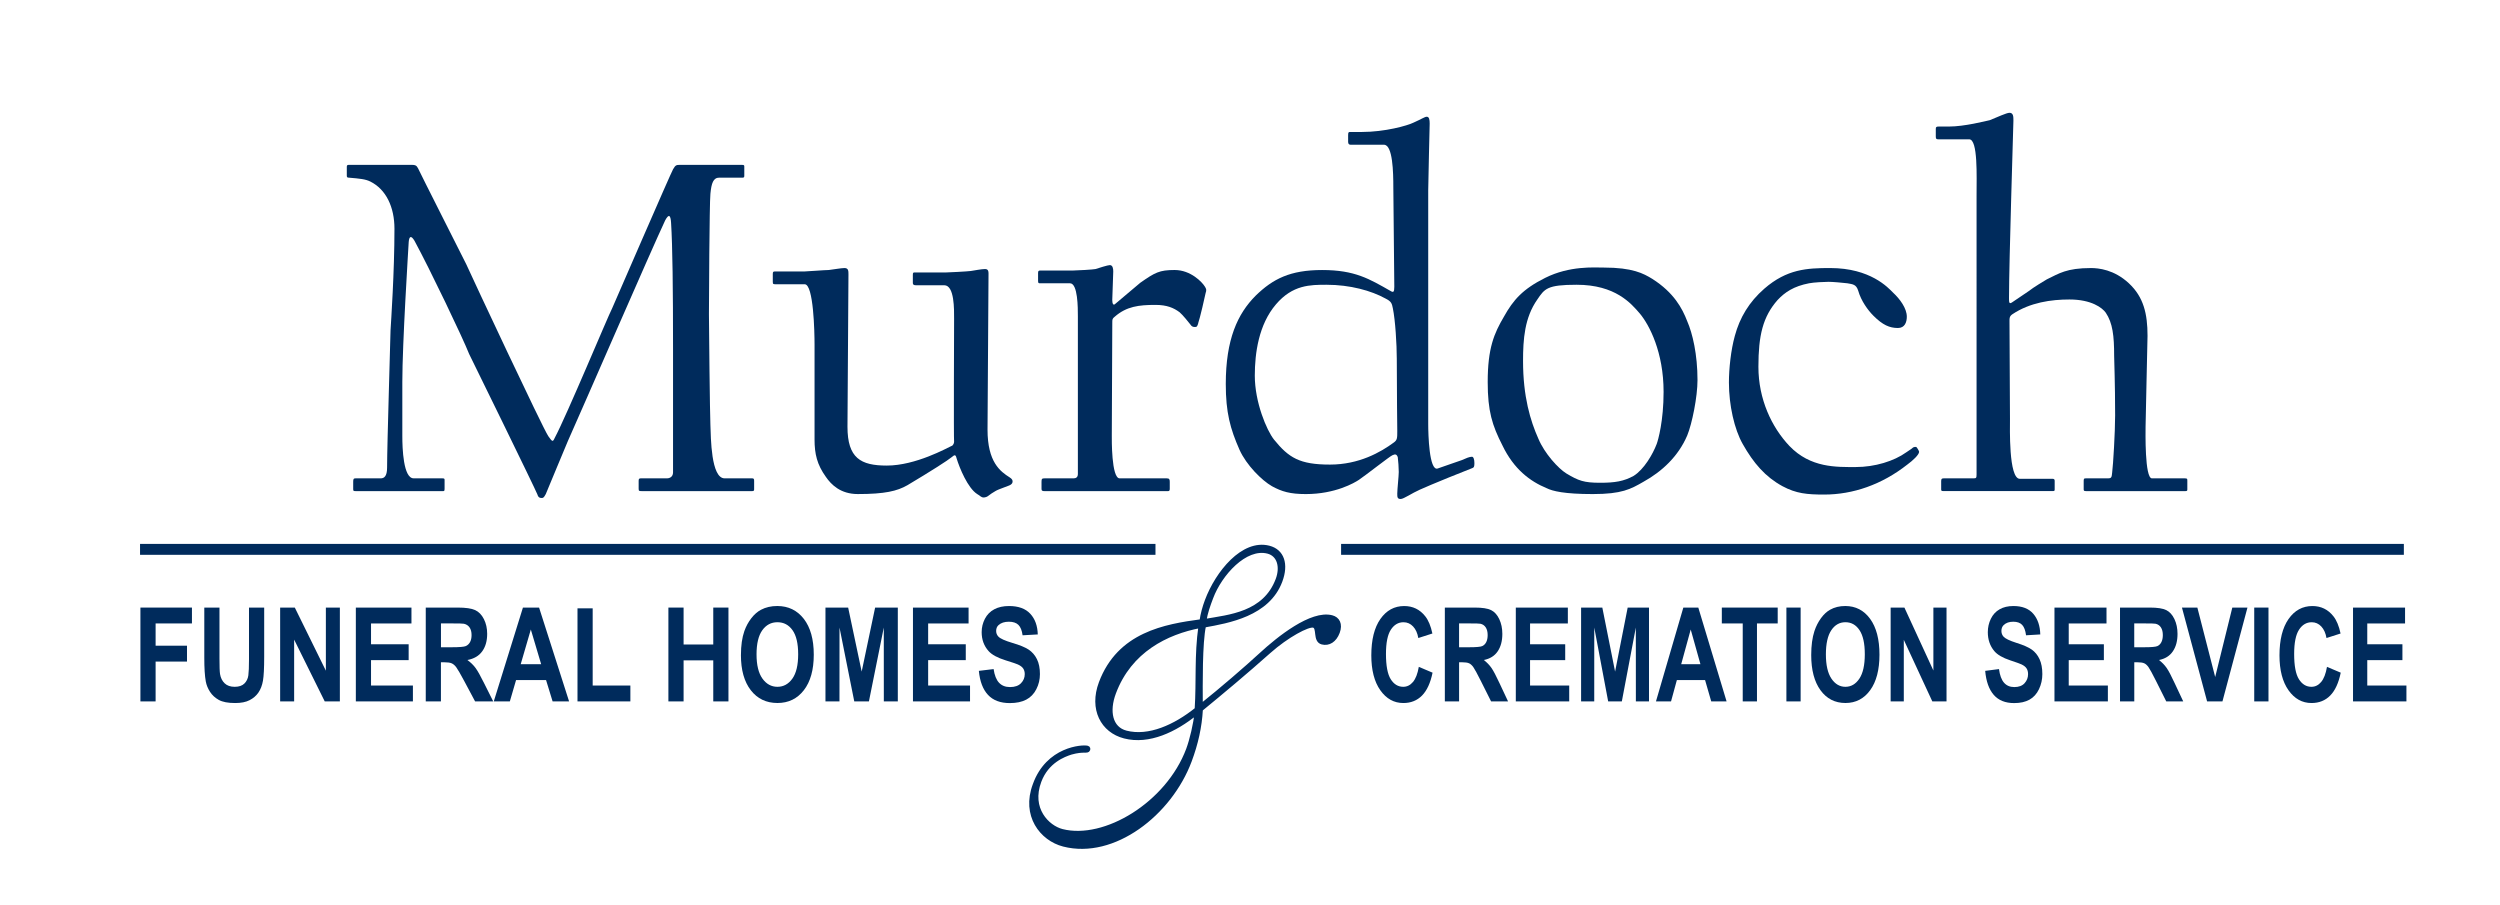 <svg id="Layer_1" xmlns="http://www.w3.org/2000/svg" viewBox="0 0 180.925 65.478" width="100%" height="100%" preserveAspectRatio="none"><defs><style>.cls-1{fill:none;stroke-width:.79px;}.cls-1,.cls-2{stroke:#002b5c;}.cls-2{stroke-width:.25px;}.cls-2,.cls-3{fill:#002b5c;}.cls-3{stroke-width:0px;}</style></defs><path class="cls-3" d="m54.398,35.542h-7.93c-.213,0-.249,0-.249-.178v-.569c0-.142.036-.178.178-.178h1.884c.178,0,.427-.107.427-.427v-8.89c0-4.445-.036-7.467-.142-9.174-.036-.605-.178-.64-.427-.178-1.067,2.276-5.974,13.584-7.04,15.966-.213.534-1.422,3.378-1.6,3.84-.107.178-.143.285-.285.285-.107,0-.249,0-.32-.249-.178-.462-4.765-9.814-4.942-10.17-.463-1.173-2.845-6.151-3.947-8.179-.248-.426-.391-.355-.427.072-.035.64-.462,7.36-.462,10.134v3.912c0,.889.071,3.058.818,3.058h2.062c.178,0,.178.036.178.142v.605c0,.178-.036.178-.107.178h-6.294c-.178,0-.213,0-.213-.142v-.533c0-.213.036-.249.178-.249h1.813c.248,0,.462-.143.462-.783,0-1.671.249-9.494.249-9.92.036-.605.284-4.231.284-7.361,0-1.565-.604-2.845-1.742-3.413-.356-.178-.747-.213-1.565-.284-.107,0-.142-.036-.142-.143v-.64c0-.106.035-.142.142-.142h4.587c.213,0,.32.036.427.249.107.249,3.201,6.365,3.485,6.934.462,1.032,5.512,11.806,5.938,12.446.284.391.32.462.463.142.889-1.671,3.875-8.854,4.16-9.388.142-.32,4.303-9.92,4.409-10.063.178-.32.249-.32.534-.32h4.445c.177,0,.177.036.177.142v.605c0,.107,0,.178-.106.178h-1.707c-.427,0-.568.391-.64,1.173-.071.712-.106,7.965-.106,8.712,0,.747.071,7.325.106,8.001.036.925.036,3.876,1.032,3.876h1.991c.106,0,.142.036.142.178v.569c0,.143,0,.178-.178.178Z"/><path class="cls-3" d="m73.137,35.08c-.071.071-.889.32-1.102.462-.178.106-.356.213-.534.356-.071.071-.249.106-.32.106-.178,0-.32-.178-.462-.249-.676-.427-1.28-1.885-1.494-2.596-.071-.285-.142-.249-.355-.071-.248.213-1.529,1.032-3.2,2.027-.747.427-1.636.64-3.591.64-1.245,0-1.92-.675-2.312-1.245-.64-.889-.818-1.671-.818-2.702v-6.863c0-.924-.071-4.373-.711-4.373h-2.062c-.213,0-.249,0-.249-.178v-.569c0-.142.036-.178.142-.178h2.134c.178,0,1.493-.106,1.778-.106.32-.035.889-.142,1.138-.142.284,0,.284.213.284.462,0,.213-.071,10.277-.071,11.023,0,2.276.96,2.81,2.845,2.81,2.098,0,4.373-1.28,4.693-1.423.071,0,.178-.178.178-.284-.036-.213,0-8.356,0-8.925,0-.64.035-2.418-.711-2.418h-2.062c-.178,0-.213-.071-.213-.178v-.569c0-.178.036-.178.143-.178h2.24c.178,0,1.565-.072,1.813-.107.249-.036.783-.142,1.031-.142.285,0,.249.249.249.498,0,.213-.071,10.632-.071,11.13,0,2.347.925,3.023,1.601,3.45.177.106.213.213.213.284,0,.106-.036.178-.143.249Z"/><path class="cls-3" d="m86.72,23.381c-.071.249-.106.285-.249.285-.177,0-.249-.071-.32-.178-.107-.143-.569-.711-.782-.889-.427-.32-.925-.533-1.743-.533-1.208,0-2.098.107-2.951.854-.178.142-.178.178-.178.462,0,.249-.036,7.752-.036,8.143,0,.213-.036,3.094.569,3.094h3.413c.178,0,.213.071.213.249v.498c0,.143-.035.178-.142.178h-8.89c-.213,0-.249-.035-.249-.178v-.498c0-.213.036-.249.213-.249h2.098c.178,0,.32-.071.32-.32v-11.414c0-.605,0-2.383-.568-2.383h-2.134c-.142,0-.178,0-.178-.178v-.569c0-.142.036-.178.178-.178h2.382c.285,0,1.458-.071,1.6-.106.213-.071.889-.285,1.031-.285.213,0,.249.249.249.462,0,.249-.071,1.85-.071,2.063,0,.249.071.427.213.284.178-.142,1.6-1.351,1.813-1.529,1.067-.747,1.387-.925,2.489-.925,1.173,0,1.991.889,2.169,1.173.142.213.142.285.071.498-.036.213-.427,1.885-.534,2.169Z"/><path class="cls-3" d="m106.563,33.871c-.215.071-3.201,1.28-3.807,1.565-.567.249-1.173.676-1.386.676-.25,0-.25-.142-.25-.391,0-.285.108-1.28.108-1.565s-.036-.818-.071-1.067c-.072-.213-.179-.248-.392-.142-.178.071-1.991,1.494-2.419,1.778-.319.213-1.706,1.031-3.84,1.031-1.137,0-1.742-.178-2.454-.569-.746-.427-1.848-1.529-2.346-2.631-.676-1.529-.996-2.703-.996-4.765,0-3.236.854-5.085,2.169-6.4,1.244-1.209,2.49-1.849,4.8-1.849,2.383,0,3.414.64,4.979,1.529.177.106.248.071.248-.32,0-.391-.071-6.685-.071-7.218,0-1.031-.035-3.058-.676-3.058h-2.417q-.178,0-.178-.213v-.462c0-.249.035-.249.178-.249h.817c1.671,0,3.307-.462,3.734-.676.567-.249.817-.427.96-.427.178,0,.213.213.213.498,0,.248-.106,4.16-.106,4.836v16.89c0,.783.071,3.414.676,3.236.284-.107,1.457-.499,1.742-.605.32-.142.568-.249.747-.249.106,0,.178.178.178.462,0,.249-.035.32-.142.355Zm-5.478-7.929c0-.996-.106-2.774-.284-3.627-.071-.355-.106-.498-.532-.711-1.032-.569-2.561-.996-4.268-.996-1.174,0-2.454,0-3.663,1.422-1.245,1.458-1.528,3.521-1.528,5.156,0,1.92.854,3.947,1.387,4.623,1.066,1.315,1.849,1.813,4.053,1.813,2.098,0,3.663-.889,4.623-1.6.248-.178.248-.32.248-.818,0-.248-.035-2.809-.035-5.262Z"/><path class="cls-3" d="m122.101,31.524c-.641,1.494-1.813,2.596-3.165,3.343-.925.533-1.565.889-3.663.889-2.062,0-2.915-.213-3.343-.427-1.208-.497-2.381-1.387-3.199-3.093-.747-1.458-1.066-2.489-1.066-4.587,0-2.454.462-3.52,1.173-4.729.676-1.209,1.351-1.992,2.986-2.81,1.778-.889,3.556-.747,4.232-.747,2.097,0,2.88.427,3.52.818,1.565.996,2.169,2.133,2.525,3.058.391.889.747,2.418.747,4.267,0,1.209-.393,3.164-.747,4.018Zm-3.414-8.818c-.641-.747-1.777-2.098-4.587-2.098-2.134,0-2.312.285-2.844,1.067-.925,1.315-1.033,2.88-1.033,4.445,0,2.596.534,4.338,1.104,5.618.462,1.103,1.457,2.17,2.026,2.524.89.534,1.279.676,2.454.676,1.066,0,1.707-.106,2.417-.497.747-.462,1.388-1.565,1.672-2.312.106-.285.498-1.671.498-3.769,0-2.88-1.031-4.836-1.707-5.654Z"/><path class="cls-3" d="m138.031,33.622c-1.851,1.458-3.948,2.169-6.01,2.169-1.246,0-2.026-.071-3.023-.605-1.244-.676-2.098-1.671-2.88-3.058-.605-1.066-.996-2.809-.996-4.445,0-.996.142-2.347.428-3.378.355-1.315,1.031-2.453,2.133-3.413,1.636-1.422,3.093-1.494,4.765-1.494,2.917,0,4.196,1.422,4.551,1.778.499.462.997,1.138.997,1.743,0,.391-.144.818-.641.818-.605,0-1.102-.213-1.777-.889-.393-.391-.889-1.067-1.101-1.813-.145-.462-.393-.462-.783-.534-.285-.035-1.067-.106-1.352-.106s-1.066.036-1.422.106c-1.103.213-1.742.64-2.276,1.21-1.066,1.209-1.388,2.56-1.388,4.835,0,2.347.962,4.374,2.241,5.725,1.529,1.6,3.414,1.529,4.8,1.529,1.388,0,2.773-.427,3.662-1.067.321-.213.428-.285.499-.355.071-.036.142-.036.213-.036.035,0,.215.285.215.355,0,.213-.463.64-.854.924Z"/><path class="cls-3" d="m158.121,35.542h-7.147c-.178,0-.178-.035-.178-.178v-.498c0-.213,0-.249.178-.249h1.601c.248,0,.248-.107.283-.427.071-.533.214-2.916.214-4.125,0-2.382-.071-3.982-.071-4.302,0-1.458-.106-2.383-.604-3.129-.25-.355-1.032-.96-2.632-.96-1.316,0-2.846.213-4.125,1.066-.213.143-.213.285-.213.462,0,.142.035,6.756.035,7.112,0,.605-.106,4.338.712,4.338h2.381q.142,0,.142.142v.605c0,.107,0,.142-.142.142h-7.894c-.178,0-.178-.035-.178-.142v-.569c0-.178.035-.213.213-.213h2.099c.213,0,.249,0,.249-.284V14.136c0-1.387.106-4.054-.534-4.054h-2.239c-.143,0-.178-.036-.178-.213v-.533c0-.143.035-.178.213-.178h.747c1.103,0,2.632-.392,2.951-.462.534-.213,1.208-.533,1.423-.533.284,0,.284.284.284.569,0,.284-.319,10.205-.319,12.836,0,.285,0,.462.213.32.319-.213.747-.497,1.208-.817.356-.284,1.139-.747,1.316-.854.889-.427,1.422-.818,3.199-.818.534,0,1.672.107,2.738,1.102,1.068.996,1.351,2.205,1.351,3.805,0,.32-.142,6.152-.142,6.579,0,.32-.071,3.734.461,3.734h2.384c.177,0,.177.036.177.178v.605c0,.107,0,.142-.177.142Z"/><path class="cls-3" d="m10.162,50.761v-6.791h3.729v1.148h-2.63v1.611h2.272v1.149h-2.272v2.883h-1.099Z"/><path class="cls-3" d="m14.784,43.97h1.099v3.678c0,.584.013.963.041,1.135.047.277.158.502.335.67.176.168.417.252.724.252.311,0,.545-.08.704-.238.158-.158.253-.354.285-.586.032-.232.048-.615.048-1.154v-3.756h1.099v3.566c0,.816-.03,1.393-.089,1.728-.06.338-.168.621-.328.854-.159.231-.373.416-.64.553-.267.139-.615.207-1.045.207-.519,0-.913-.076-1.181-.225-.269-.15-.48-.344-.636-.584-.155-.24-.258-.49-.307-.754-.072-.389-.108-.963-.108-1.723v-3.623Z"/><path class="cls-3" d="m20.274,50.761v-6.791h1.061l2.248,4.568v-4.568h1.013v6.791h-1.095l-2.214-4.472v4.472h-1.012Z"/><path class="cls-3" d="m25.752,50.761v-6.791h4.025v1.148h-2.926v1.507h2.723v1.148h-2.723v1.84h3.031v1.149h-4.13Z"/><path class="cls-3" d="m30.812,50.761v-6.791h2.31c.581,0,1.003.061,1.266.183.263.122.474.339.632.652.158.312.237.668.237,1.07,0,.509-.12.93-.359,1.261-.239.332-.597.541-1.073.629.236.172.432.361.585.568.154.207.361.574.622,1.104l.663,1.324h-1.312l-.788-1.478c-.282-.527-.475-.859-.579-.998-.103-.137-.214-.231-.33-.281-.116-.051-.3-.076-.553-.076h-.223v2.834h-1.099Zm1.099-3.92h.811c.526,0,.855-.029.986-.084.131-.057.233-.152.308-.287.074-.137.111-.307.111-.51,0-.229-.049-.412-.146-.553-.098-.141-.235-.229-.413-.267-.089-.016-.355-.023-.8-.023h-.856v1.723Z"/><path class="cls-3" d="m41.185,50.761h-1.193l-.474-1.545h-2.17l-.451,1.545h-1.163l2.111-6.791h1.168l2.172,6.791Zm-2.021-2.691l-.748-2.513-.733,2.513h1.481Z"/><path class="cls-3" d="m41.793,50.761v-6.735h1.099v5.587h2.728v1.149h-3.828Z"/><path class="cls-3" d="m48.372,50.761v-6.791h1.099v2.672h2.148v-2.672h1.099v6.791h-1.099v-2.971h-2.148v2.971h-1.099Z"/><path class="cls-3" d="m53.622,47.409c0-.691.083-1.271.248-1.74.123-.346.292-.656.506-.932.213-.274.448-.478.703-.611.338-.179.729-.269,1.171-.269.801,0,1.441.311,1.922.93.481.621.721,1.484.721,2.589,0,1.096-.238,1.953-.715,2.57-.477.619-1.115.93-1.914.93-.808,0-1.451-.309-1.928-.924-.477-.615-.715-1.465-.715-2.545Zm1.129-.047c0,.77.143,1.352.427,1.748s.646.594,1.085.594c.438,0,.798-.197,1.08-.59.281-.393.421-.982.421-1.77,0-.777-.137-1.357-.411-1.74-.273-.383-.637-.574-1.09-.574-.453,0-.818.194-1.096.582-.277.387-.416.971-.416,1.75Z"/><path class="cls-3" d="m59.739,50.761v-6.791h1.642l.979,4.633.973-4.633h1.642v6.791h-1.012l-.003-5.345-1.076,5.345h-1.06l-1.068-5.345-.003,5.345h-1.012Z"/><path class="cls-3" d="m66.071,50.761v-6.791h4.025v1.148h-2.926v1.507h2.723v1.148h-2.723v1.84h3.031v1.149h-4.13Z"/><path class="cls-3" d="m70.84,48.55l1.068-.129c.064.447.195.777.391.986.196.211.461.316.795.316.353,0,.62-.094.798-.281.18-.185.269-.404.269-.654,0-.162-.038-.299-.113-.41-.075-.113-.206-.211-.394-.295-.129-.055-.421-.154-.877-.295-.587-.182-.999-.406-1.235-.672-.333-.372-.499-.828-.499-1.365,0-.346.079-.668.235-.97.156-.3.382-.53.677-.687.295-.158.651-.236,1.069-.236.681,0,1.194.187,1.538.561.345.373.525.872.542,1.495l-1.099.062c-.047-.349-.147-.6-.301-.752-.154-.153-.385-.23-.693-.23-.317,0-.566.081-.746.245-.116.105-.173.246-.173.421,0,.161.054.298.163.412.138.145.474.296,1.006.454.533.156.927.318,1.182.486.255.17.456.4.6.691.145.291.217.652.217,1.082,0,.389-.086.752-.26,1.092-.173.34-.418.594-.734.758-.316.166-.711.248-1.183.248-.688,0-1.215-.199-1.583-.596-.369-.398-.588-.977-.66-1.738Z"/><path class="cls-3" d="m102.681,48.261l.994.42c-.153.742-.407,1.295-.763,1.656-.354.359-.806.541-1.352.541-.676,0-1.231-.309-1.666-.924-.435-.615-.652-1.459-.652-2.525,0-1.13.218-2.007.656-2.632.438-.625,1.012-.938,1.725-.938.623,0,1.129.246,1.519.737.231.291.405.707.52,1.251l-1.019.327c-.06-.353-.185-.631-.377-.836-.19-.203-.422-.307-.694-.307-.376,0-.682.182-.917.542-.234.361-.352.946-.352,1.754,0,.855.116,1.467.347,1.832.231.363.532.545.902.545.273,0,.508-.115.704-.348.197-.232.338-.598.424-1.096Z"/><path class="cls-3" d="m104.563,50.761v-6.791h2.162c.544,0,.939.061,1.185.183.246.122.443.339.591.652.148.312.223.668.223,1.07,0,.509-.112.93-.336,1.261-.224.332-.559.541-1.005.629.223.172.405.361.55.568.144.207.339.574.584,1.104l.621,1.324h-1.228l-.74-1.478c-.265-.527-.444-.859-.541-.996-.098-.139-.201-.233-.309-.283-.109-.051-.282-.076-.518-.076h-.208v2.834h-1.031Zm1.031-3.92h.758c.49,0,.797-.029.92-.084.122-.057.218-.152.287-.287.068-.137.103-.307.103-.51,0-.229-.046-.412-.137-.553-.091-.141-.22-.229-.386-.267-.083-.016-.332-.023-.747-.023h-.799v1.723Z"/><path class="cls-3" d="m109.699,50.761v-6.791h3.766v1.148h-2.735v1.507h2.544v1.148h-2.544v1.84h2.834v1.149h-3.864Z"/><path class="cls-3" d="m114.424,50.761v-6.791h1.536l.924,4.633.911-4.633h1.543v6.791h-.95l-.003-5.345-1.013,5.345h-.989l-1.006-5.345-.002,5.345h-.951Z"/><path class="cls-3" d="m124.953,50.761h-1.111l-.446-1.545h-2.041l-.422,1.545h-1.091l1.981-6.791h1.083l2.047,6.791Zm-1.892-2.691l-.704-2.513-.689,2.513h1.393Z"/><path class="cls-3" d="m126.121,50.761v-5.643h-1.513v-1.148h4.044v1.148h-1.5v5.643h-1.031Z"/><path class="cls-3" d="m129.282,50.761v-6.791h1.03v6.791h-1.03Z"/><path class="cls-3" d="m131.078,47.409c0-.691.078-1.271.233-1.74.115-.346.273-.656.474-.932.2-.274.42-.478.658-.611.317-.179.683-.269,1.098-.269.75,0,1.35.311,1.801.93.45.621.675,1.484.675,2.589,0,1.096-.223,1.953-.67,2.57-.447.619-1.045.93-1.792.93-.757,0-1.359-.309-1.806-.924-.447-.615-.671-1.465-.671-2.545Zm1.062-.047c0,.77.134,1.352.399,1.748.267.397.605.594,1.014.594.41,0,.746-.197,1.009-.59.263-.393.394-.982.394-1.77,0-.777-.128-1.357-.384-1.74-.255-.383-.595-.574-1.019-.574s-.765.194-1.023.582c-.26.387-.39.971-.39,1.75Z"/><path class="cls-3" d="m136.826,50.761v-6.791h.996l2.097,4.555v-4.555h.951v6.791h-1.028l-2.064-4.457v4.457h-.951Z"/><path class="cls-3" d="m143.666,48.55l1.001-.129c.059.447.181.777.364.986.184.211.432.316.743.316.33,0,.578-.094.746-.281.167-.185.251-.404.251-.654,0-.162-.035-.299-.105-.41-.07-.113-.193-.211-.368-.295-.119-.055-.393-.154-.819-.295-.548-.182-.933-.406-1.154-.672-.311-.372-.467-.828-.467-1.365,0-.346.073-.668.22-.97.146-.3.357-.53.634-.687.275-.158.608-.236.998-.236.637,0,1.116.187,1.438.561.322.373.491.872.507,1.495l-1.03.062c-.045-.349-.138-.6-.281-.752-.144-.153-.359-.23-.646-.23-.296,0-.527.081-.695.245-.107.105-.161.246-.161.421,0,.161.05.298.151.412.13.145.443.296.941.454.499.156.867.318,1.106.486.239.17.426.4.561.691.135.291.203.652.203,1.082,0,.389-.081.752-.243,1.092-.162.34-.392.594-.687.758-.297.166-.665.248-1.107.248-.643,0-1.137-.199-1.481-.596-.346-.398-.551-.977-.618-1.738Z"/><path class="cls-3" d="m148.682,50.761v-6.791h3.766v1.148h-2.734v1.507h2.543v1.148h-2.543v1.84h2.833v1.149h-3.864Z"/><path class="cls-3" d="m153.425,50.761v-6.791h2.162c.544,0,.939.061,1.185.183.246.122.444.339.592.652.148.312.223.668.223,1.07,0,.509-.112.93-.337,1.261-.224.332-.559.541-1.004.629.222.172.404.361.55.568.144.207.339.574.583,1.104l.621,1.324h-1.228l-.74-1.478c-.264-.527-.443-.859-.541-.996-.098-.139-.2-.233-.309-.283-.108-.051-.281-.076-.517-.076h-.207v2.834h-1.031Zm1.031-3.92h.757c.491,0,.798-.029.92-.084.123-.057.219-.152.287-.287.069-.137.104-.307.104-.51,0-.229-.046-.412-.137-.553-.091-.141-.22-.229-.386-.267-.084-.016-.332-.023-.747-.023h-.799v1.723Z"/><path class="cls-3" d="m159.728,50.761l-1.82-6.791h1.115l1.29,5.025,1.24-5.025h1.096l-1.81,6.791h-1.11Z"/><path class="cls-3" d="m163.139,50.761v-6.791h1.031v6.791h-1.031Z"/><path class="cls-3" d="m168.405,48.261l.994.42c-.152.742-.406,1.295-.762,1.656-.354.359-.806.541-1.352.541-.676,0-1.23-.309-1.666-.924-.435-.615-.653-1.459-.653-2.525,0-1.13.22-2.007.657-2.632.438-.625,1.013-.938,1.726-.938.622,0,1.128.246,1.517.737.232.291.405.707.521,1.251l-1.019.327c-.06-.353-.185-.631-.376-.836-.191-.203-.423-.307-.695-.307-.377,0-.683.182-.917.542-.234.361-.352.946-.352,1.754,0,.855.115,1.467.347,1.832.231.363.532.545.902.545.274,0,.508-.115.704-.348s.338-.598.423-1.096Z"/><path class="cls-3" d="m170.288,50.761v-6.791h3.766v1.148h-2.735v1.507h2.544v1.148h-2.544v1.84h2.834v1.149h-3.864Z"/><path class="cls-2" d="m76.968,61.143c-1.606-.414-2.935-2.131-2.105-4.348.946-2.656,3.486-2.793,3.829-2.703.107.027.098.113.078.166-.069.186-.341-.029-1.26.231-.507.162-1.73.611-2.27,2.053-.75,2.002.591,3.312,1.619,3.578,3.083.791,7.634-1.959,9.104-5.885.25-.668.539-1.883.597-2.6-1.513,1.223-3.405,2.141-5.183,1.684-1.605-.414-2.442-2.004-1.732-3.902,1.329-3.55,4.667-4.126,7.287-4.478.073-.508.209-1,.389-1.48.76-2.029,2.629-4.329,4.514-3.845.985.254,1.306,1.215.846,2.442-.908,2.431-3.791,2.919-5.528,3.232-.269,1.221-.239,4.214-.233,5.767,1.473-1.174,3.274-2.731,4.316-3.691,1.291-1.191,3.671-3.096,5.147-2.716.45.115.671.523.453,1.111-.231.615-.683.879-1.153.758-.577-.148-.217-1.109-.624-1.215-.387-.1-1.909.71-3.211,1.867-1.656,1.478-3.429,2.955-4.921,4.18-.066,1.244-.344,2.488-.805,3.717-1.438,3.848-5.533,7.01-9.151,6.078Zm4.527-8.145c1.648.424,3.542-.436,5.088-1.678.131-2.045-.029-3.873.271-5.992-2.425.461-5.075,1.769-6.214,4.814-.5,1.334-.257,2.568.856,2.856Zm5.699-8.08c1.76-.309,4.319-.499,5.249-2.982.34-.909.104-1.788-.688-1.992-1.626-.418-3.44,1.603-4.08,3.313-.2.533-.41,1.094-.482,1.661Z"/><line class="cls-1" x1="10.135" y1="39.757" x2="83.622" y2="39.757"/><line class="cls-1" x1="97.055" y1="39.757" x2="173.967" y2="39.757"/></svg>